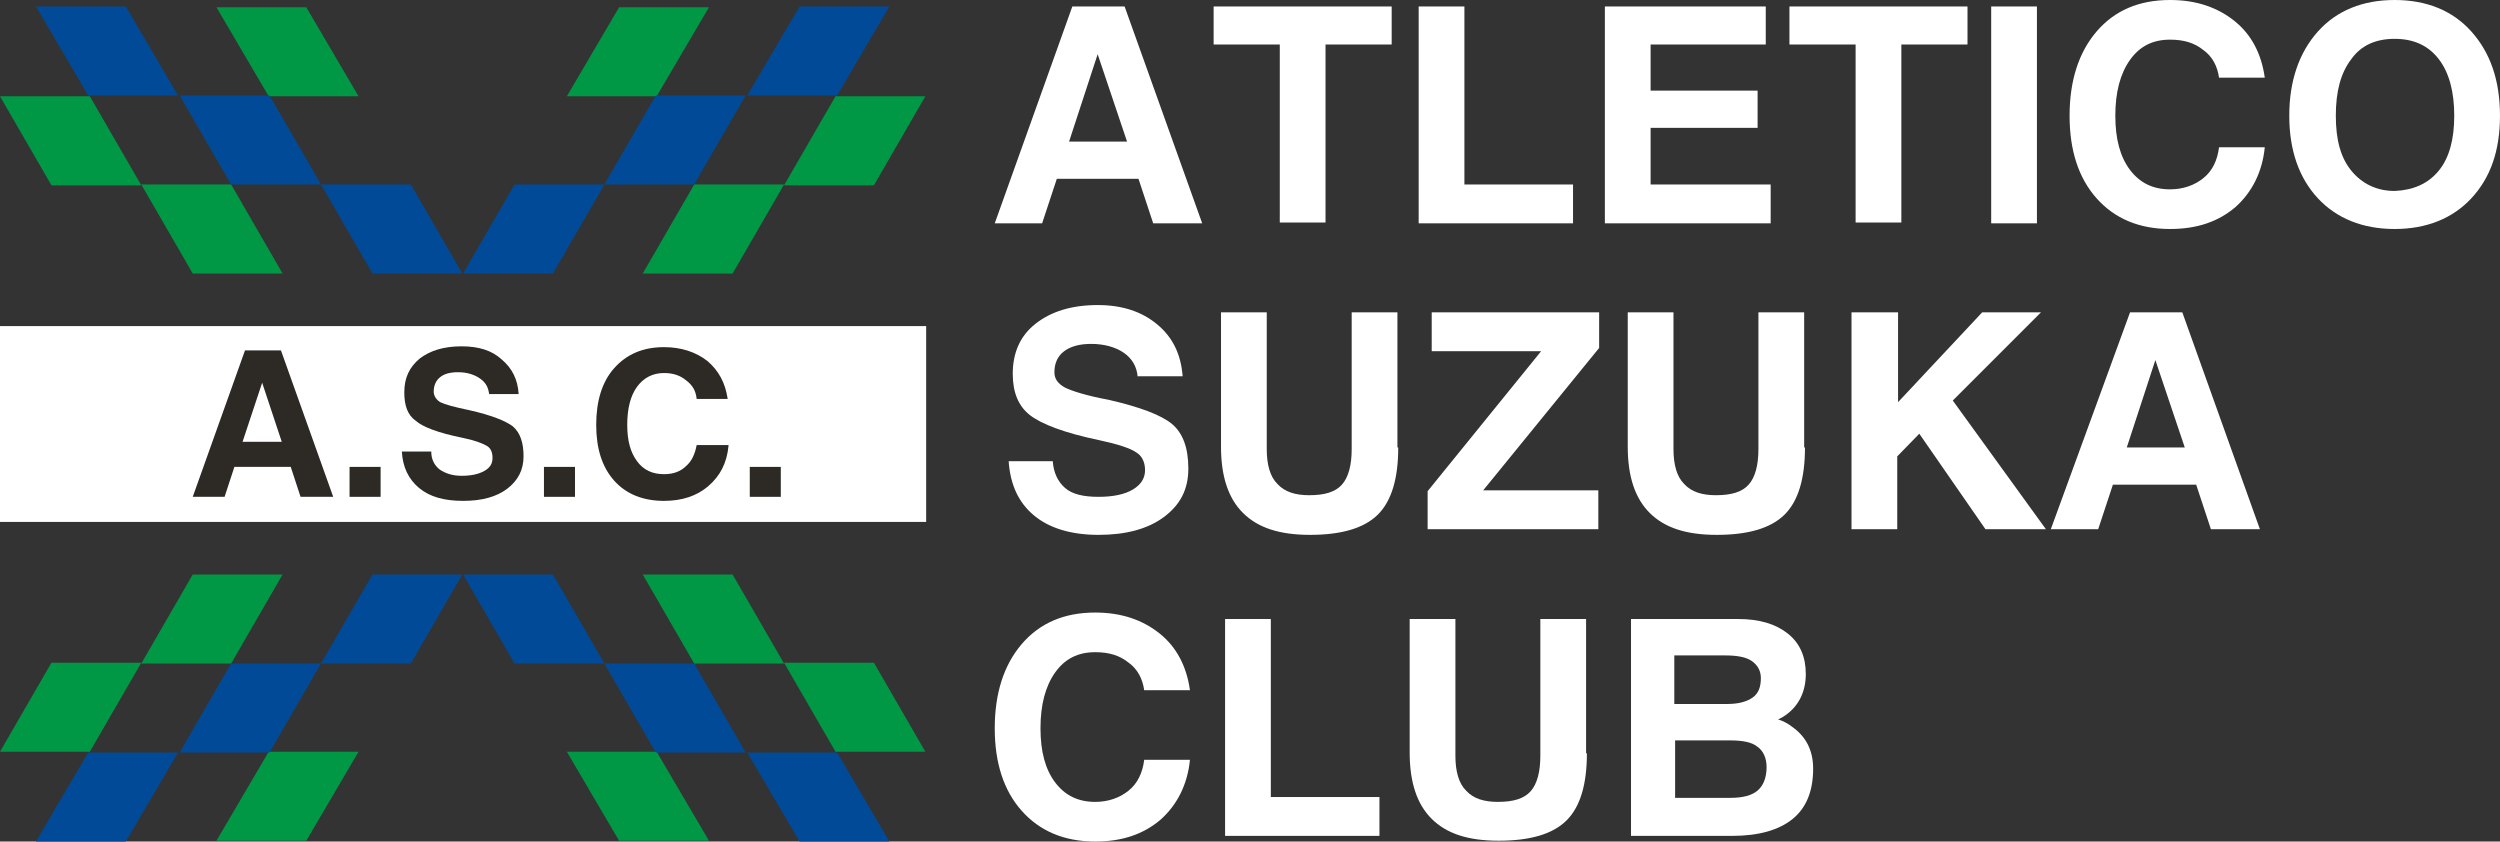 <svg width="508" height="171" viewBox="0 0 508 171" fill="none" xmlns="http://www.w3.org/2000/svg">
<rect x="0" y="0" width="508" height="171" fill="#333333" stroke="none"/>
<g clip-path="url(#clip0_366_2276)">
<path d="M188.197 66.263H0V106.053H188.197V66.263Z" fill="white"/>
<path d="M57.422 55.575L46.966 37.488H28.711L39.166 55.575H57.422Z" fill="#009845"/>
<path d="M28.711 37.653L18.256 19.566H0L10.455 37.653H28.711Z" fill="#009845"/>
<path d="M72.861 19.566L62.24 1.48H43.984L54.606 19.566H72.861Z" fill="#009845"/>
<path d="M130.609 55.575L141.065 37.488H159.32L148.865 55.575H130.609Z" fill="#009845"/>
<path d="M159.32 37.653L169.776 19.566H188.031L177.576 37.653H159.32Z" fill="#009845"/>
<path d="M115.18 19.566L125.801 1.48H144.057L133.435 19.566H115.18Z" fill="#009845"/>
<path d="M57.422 116.741L46.966 134.827H28.711L39.166 116.741H57.422Z" fill="#009845"/>
<path d="M28.711 134.663L18.256 152.749H0L10.455 134.663H28.711Z" fill="#009845"/>
<path d="M72.861 152.749L62.24 170.835H43.984L54.606 152.749H72.861Z" fill="#009845"/>
<path d="M130.609 116.741L141.065 134.827H159.32L148.865 116.741H130.609Z" fill="#009845"/>
<path d="M159.32 134.663L169.776 152.749H188.031L177.576 134.663H159.32Z" fill="#009845"/>
<path d="M115.18 152.749L125.801 170.835H144.057L133.435 152.749H115.18Z" fill="#009845"/>
<path d="M36.181 19.402L25.56 1.315H7.305L17.926 19.402H36.181Z" fill="#004A98"/>
<path d="M93.937 55.575L83.482 37.488H65.227L75.682 55.575H93.937Z" fill="#004A98"/>
<path d="M65.219 37.489L54.763 19.402H36.508L46.963 37.489H65.219Z" fill="#004A98"/>
<path d="M151.852 19.402L162.473 1.315H180.728L170.107 19.402H151.852Z" fill="#004A98"/>
<path d="M94.102 55.575L104.557 37.488H122.812L112.357 55.575H94.102Z" fill="#004A98"/>
<path d="M122.805 37.489L133.26 19.402H151.516L141.06 37.489H122.805Z" fill="#004A98"/>
<path d="M36.181 152.913L25.56 171H7.305L17.926 152.913H36.181Z" fill="#004A98"/>
<path d="M93.937 116.741L83.482 134.827H65.227L75.682 116.741H93.937Z" fill="#004A98"/>
<path d="M65.219 134.827L54.763 152.913H36.508L46.963 134.827H65.219Z" fill="#004A98"/>
<path d="M151.852 152.914L162.473 171H180.728L170.107 152.914H151.852Z" fill="#004A98"/>
<path d="M94.102 116.741L104.557 134.827H122.812L112.357 116.741H94.102Z" fill="#004A98"/>
<path d="M122.805 134.827L133.26 152.913H151.516L141.06 134.827H122.805Z" fill="#004A98"/>
<path d="M49.785 71.195H57.088L67.709 100.956H61.071L59.079 94.872H47.628L45.636 100.956H39.164L49.785 71.195ZM49.288 89.775H57.254L53.271 77.772L49.288 89.775Z" fill="#2D2A26"/>
<path d="M71.031 94.872H77.338V100.956H71.031V94.872Z" fill="#2D2A26"/>
<path d="M99.414 80.238C99.248 78.759 98.75 77.772 97.588 76.95C96.427 76.128 94.933 75.635 93.107 75.635C91.448 75.635 90.286 75.963 89.456 76.621C88.626 77.279 88.129 78.265 88.129 79.581C88.129 80.403 88.626 81.225 89.456 81.718C90.452 82.212 92.278 82.705 95.431 83.362C99.746 84.349 102.733 85.5 104.227 86.651C105.72 87.966 106.384 89.939 106.384 92.735C106.384 95.53 105.222 97.667 103.065 99.311C100.907 100.956 97.92 101.778 94.103 101.778C90.286 101.778 87.299 100.956 85.141 99.147C82.984 97.338 81.822 94.872 81.656 91.748H87.631C87.631 93.392 88.295 94.543 89.29 95.365C90.452 96.188 91.946 96.681 93.771 96.681C95.763 96.681 97.256 96.352 98.418 95.694C99.58 95.037 100.078 94.214 100.078 93.063C100.078 91.912 99.746 91.09 98.916 90.597C98.086 90.104 96.427 89.446 93.937 88.953C89.124 87.966 85.971 86.815 84.478 85.5C82.818 84.349 82.154 82.376 82.154 79.745C82.154 76.785 83.15 74.648 85.307 72.839C87.465 71.195 90.286 70.373 93.771 70.373C97.256 70.373 99.912 71.195 101.903 73.004C104.061 74.812 105.222 77.114 105.388 80.074H99.414V80.238Z" fill="#2D2A26"/>
<path d="M110.531 94.872H116.838V100.956H110.531V94.872Z" fill="#2D2A26"/>
<path d="M148.034 90.597C147.702 94.05 146.374 96.681 143.885 98.818C141.561 100.791 138.574 101.778 134.923 101.778C130.774 101.778 127.289 100.463 124.8 97.667C122.31 94.872 121.148 91.091 121.148 86.322C121.148 81.554 122.31 77.608 124.8 74.813C127.289 72.017 130.608 70.538 134.923 70.538C138.408 70.538 141.395 71.524 143.719 73.333C146.042 75.306 147.37 77.772 147.868 81.061H141.561C141.395 79.416 140.732 78.266 139.404 77.279C138.242 76.292 136.749 75.799 134.923 75.799C132.6 75.799 130.774 76.786 129.446 78.594C128.119 80.403 127.455 83.034 127.455 86.322C127.455 89.611 128.119 91.913 129.446 93.721C130.774 95.53 132.6 96.352 134.923 96.352C136.749 96.352 138.242 95.859 139.404 94.708C140.566 93.721 141.229 92.241 141.561 90.433H148.034V90.597Z" fill="#2D2A26"/>
<path d="M152.352 94.872H158.658V100.956H152.352V94.872Z" fill="#2D2A26"/>
<path d="M231.182 76.621C231.016 74.484 230.021 72.84 228.361 71.689C226.702 70.537 224.378 69.88 221.723 69.88C219.399 69.88 217.574 70.373 216.246 71.36C214.918 72.346 214.255 73.826 214.255 75.635C214.255 76.95 214.918 77.937 216.412 78.759C217.74 79.416 220.727 80.403 225.208 81.225C231.68 82.705 235.995 84.349 238.153 86.158C240.31 87.966 241.472 90.926 241.472 95.201C241.472 99.476 239.812 102.6 236.493 105.066C233.174 107.533 228.693 108.684 223.216 108.684C217.74 108.684 213.259 107.368 210.106 104.738C206.952 102.107 205.293 98.49 204.961 93.721H213.923C214.089 96.023 214.918 97.832 216.412 99.147C217.906 100.463 220.229 100.956 223.216 100.956C226.204 100.956 228.527 100.463 230.187 99.476C231.846 98.49 232.676 97.174 232.676 95.53C232.676 93.886 232.012 92.57 230.851 91.912C229.689 91.09 227.199 90.268 223.382 89.446C216.246 87.966 211.599 86.158 209.276 84.349C206.952 82.54 205.791 79.745 205.791 75.963C205.791 71.689 207.284 68.236 210.438 65.769C213.591 63.303 217.74 61.987 223.05 61.987C228.029 61.987 232.012 63.303 235.165 65.934C238.319 68.564 239.978 72.017 240.31 76.457H231.182V76.621Z" fill="white"/>
<path d="M284.122 90.926C284.122 97.174 282.795 101.778 279.973 104.573C277.152 107.368 272.505 108.684 266.199 108.684C259.892 108.684 255.578 107.204 252.59 104.244C249.603 101.285 248.109 96.845 248.109 90.761V63.467H257.403V91.255C257.403 94.379 258.067 96.845 259.561 98.325C261.054 99.969 263.212 100.627 266.033 100.627C269.186 100.627 271.344 99.969 272.671 98.489C273.999 97.01 274.663 94.543 274.663 91.255V63.467H283.957V90.926H284.122Z" fill="white"/>
<path d="M290.094 99.805L313.162 71.36H290.924V63.467H324.945V70.702L301.379 99.64H324.779V107.533H290.094V99.805Z" fill="white"/>
<path d="M366.771 90.926C366.771 97.174 365.443 101.778 362.622 104.573C359.801 107.368 355.154 108.684 348.847 108.684C342.541 108.684 338.226 107.204 335.239 104.244C332.251 101.285 330.758 96.845 330.758 90.761V63.467H340.051V91.255C340.051 94.379 340.715 96.845 342.209 98.325C343.703 99.969 345.86 100.627 348.681 100.627C351.835 100.627 353.992 99.969 355.32 98.489C356.647 97.01 357.311 94.543 357.311 91.255V63.467H366.605V90.926H366.771Z" fill="white"/>
<path d="M376.393 63.467H385.686V81.718L402.78 63.467H414.729L396.805 81.389L415.725 107.533H403.444L390.001 88.131L385.52 92.735V107.533H376.227V63.467H376.393Z" fill="white"/>
<path d="M432.825 63.467H443.446L459.212 107.533H449.255L446.267 98.489H429.339L426.352 107.533H416.727L432.825 63.467ZM432.161 90.926H443.944L437.969 73.168L432.161 90.926Z" fill="white"/>
<path d="M217.899 1.315H228.52L244.286 45.381H234.329L231.342 36.337H214.746L211.758 45.381H202.133L217.899 1.315ZM217.235 28.774H229.018L223.044 11.016L217.235 28.774Z" fill="white"/>
<path d="M260.052 9.043H246.609V1.315H282.788V9.043H269.346V45.216H260.052V9.043Z" fill="white"/>
<path d="M288.273 45.381V1.315H297.567V37.489H319.64V45.381H288.273Z" fill="white"/>
<path d="M326.109 45.381V1.315H358.803V9.043H335.403V18.415H357.144V25.979H335.403V37.489H359.799V45.381H326.109Z" fill="white"/>
<path d="M377.06 9.043H363.617V1.315H399.796V9.043H386.354V45.216H377.06V9.043Z" fill="white"/>
<path d="M404.609 1.315H413.903V45.381H404.609V1.315Z" fill="white"/>
<path d="M460.203 29.925C459.705 35.022 457.548 39.133 454.229 42.092C450.744 45.052 446.429 46.532 440.952 46.532C434.646 46.532 429.667 44.394 426.016 40.284C422.365 36.173 420.539 30.583 420.539 23.512C420.539 16.442 422.365 10.688 426.016 6.412C429.667 2.138 434.646 0 440.952 0C446.263 0 450.578 1.48 454.063 4.275C457.548 7.07 459.539 11.016 460.203 15.785H450.91C450.578 13.483 449.582 11.51 447.756 10.194C445.931 8.714 443.773 8.057 440.952 8.057C437.467 8.057 434.812 9.372 432.82 12.167C430.829 14.963 429.833 18.744 429.833 23.512C429.833 28.281 430.829 31.898 432.82 34.529C434.812 37.16 437.467 38.475 440.952 38.475C443.607 38.475 445.931 37.653 447.756 36.173C449.582 34.693 450.578 32.556 450.91 29.925H460.203Z" fill="white"/>
<path d="M470.988 40.284C467.171 36.173 465.18 30.583 465.18 23.512C465.18 16.442 467.171 10.688 470.988 6.412C474.805 2.138 480.116 0 486.588 0C493.061 0 498.371 2.138 502.189 6.412C506.006 10.688 507.997 16.278 507.997 23.512C507.997 30.747 506.006 36.173 502.189 40.284C498.371 44.394 493.061 46.532 486.588 46.532C480.116 46.532 474.805 44.394 470.988 40.284ZM495.55 34.693C497.708 32.062 498.703 28.281 498.703 23.512C498.703 18.744 497.708 14.798 495.55 12.003C493.393 9.208 490.405 7.892 486.588 7.892C482.771 7.892 479.784 9.208 477.793 12.003C475.635 14.798 474.639 18.58 474.639 23.512C474.639 28.445 475.635 32.062 477.793 34.693C479.95 37.324 482.937 38.804 486.588 38.804C490.405 38.639 493.393 37.324 495.55 34.693Z" fill="white"/>
<path d="M241.797 154.394C241.299 159.491 239.142 163.601 235.822 166.561C232.337 169.52 228.022 171 222.546 171C216.239 171 211.261 168.863 207.609 164.752C203.958 160.642 202.133 155.051 202.133 147.981C202.133 140.911 203.958 135.156 207.609 130.881C211.261 126.606 216.239 124.469 222.546 124.469C227.856 124.469 232.171 125.948 235.656 128.744C239.142 131.539 241.133 135.485 241.797 140.253H232.503C232.171 137.951 231.176 135.978 229.35 134.663C227.525 133.183 225.367 132.525 222.546 132.525C219.061 132.525 216.405 133.841 214.414 136.636C212.422 139.431 211.427 143.213 211.427 147.981C211.427 152.749 212.422 156.367 214.414 158.997C216.405 161.628 219.061 162.944 222.546 162.944C225.201 162.944 227.525 162.121 229.35 160.642C231.176 159.162 232.171 157.024 232.503 154.394H241.797Z" fill="white"/>
<path d="M248.938 169.684V125.783H258.231V161.957H280.304V169.849H248.938V169.684Z" fill="white"/>
<path d="M322.458 153.078C322.458 159.326 321.131 163.93 318.309 166.725C315.488 169.52 310.841 170.835 304.535 170.835C298.228 170.835 293.913 169.356 290.926 166.396C287.939 163.436 286.445 158.997 286.445 152.913V125.783H295.739V153.571C295.739 156.695 296.403 159.161 297.896 160.641C299.39 162.285 301.548 162.943 304.369 162.943C307.522 162.943 309.68 162.285 311.007 160.806C312.335 159.326 312.999 156.859 312.999 153.571V125.783H322.292V153.078H322.458Z" fill="white"/>
<path d="M331.588 125.783H353.162C357.477 125.783 360.797 126.77 363.286 128.743C365.775 130.716 366.937 133.511 366.937 136.964C366.937 140.417 365.609 143.377 362.788 145.35C362.29 145.679 361.792 146.007 361.294 146.172C362.29 146.501 363.286 146.994 364.116 147.652C366.937 149.625 368.431 152.42 368.431 156.202C368.431 160.641 367.103 164.094 364.282 166.396C361.46 168.698 357.311 169.849 352.001 169.849H331.422V125.783H331.588ZM340.384 143.048H351.005C353.328 143.048 354.988 142.555 356.15 141.732C357.311 140.91 357.809 139.595 357.809 137.786C357.809 136.307 357.145 135.156 355.984 134.333C354.822 133.511 352.997 133.182 350.507 133.182H340.218V143.048H340.384ZM340.384 162.121H351.669C354.158 162.121 355.984 161.628 357.145 160.641C358.307 159.655 358.971 158.01 358.971 155.873C358.971 154.064 358.307 152.584 357.145 151.762C355.984 150.776 353.992 150.447 351.503 150.447H340.384V162.121Z" fill="white"/>
</g>
<defs>
<clipPath id="clip0_366_2276">
<rect width="508" height="171" fill="white"/>
</clipPath>
</defs>
</svg>
